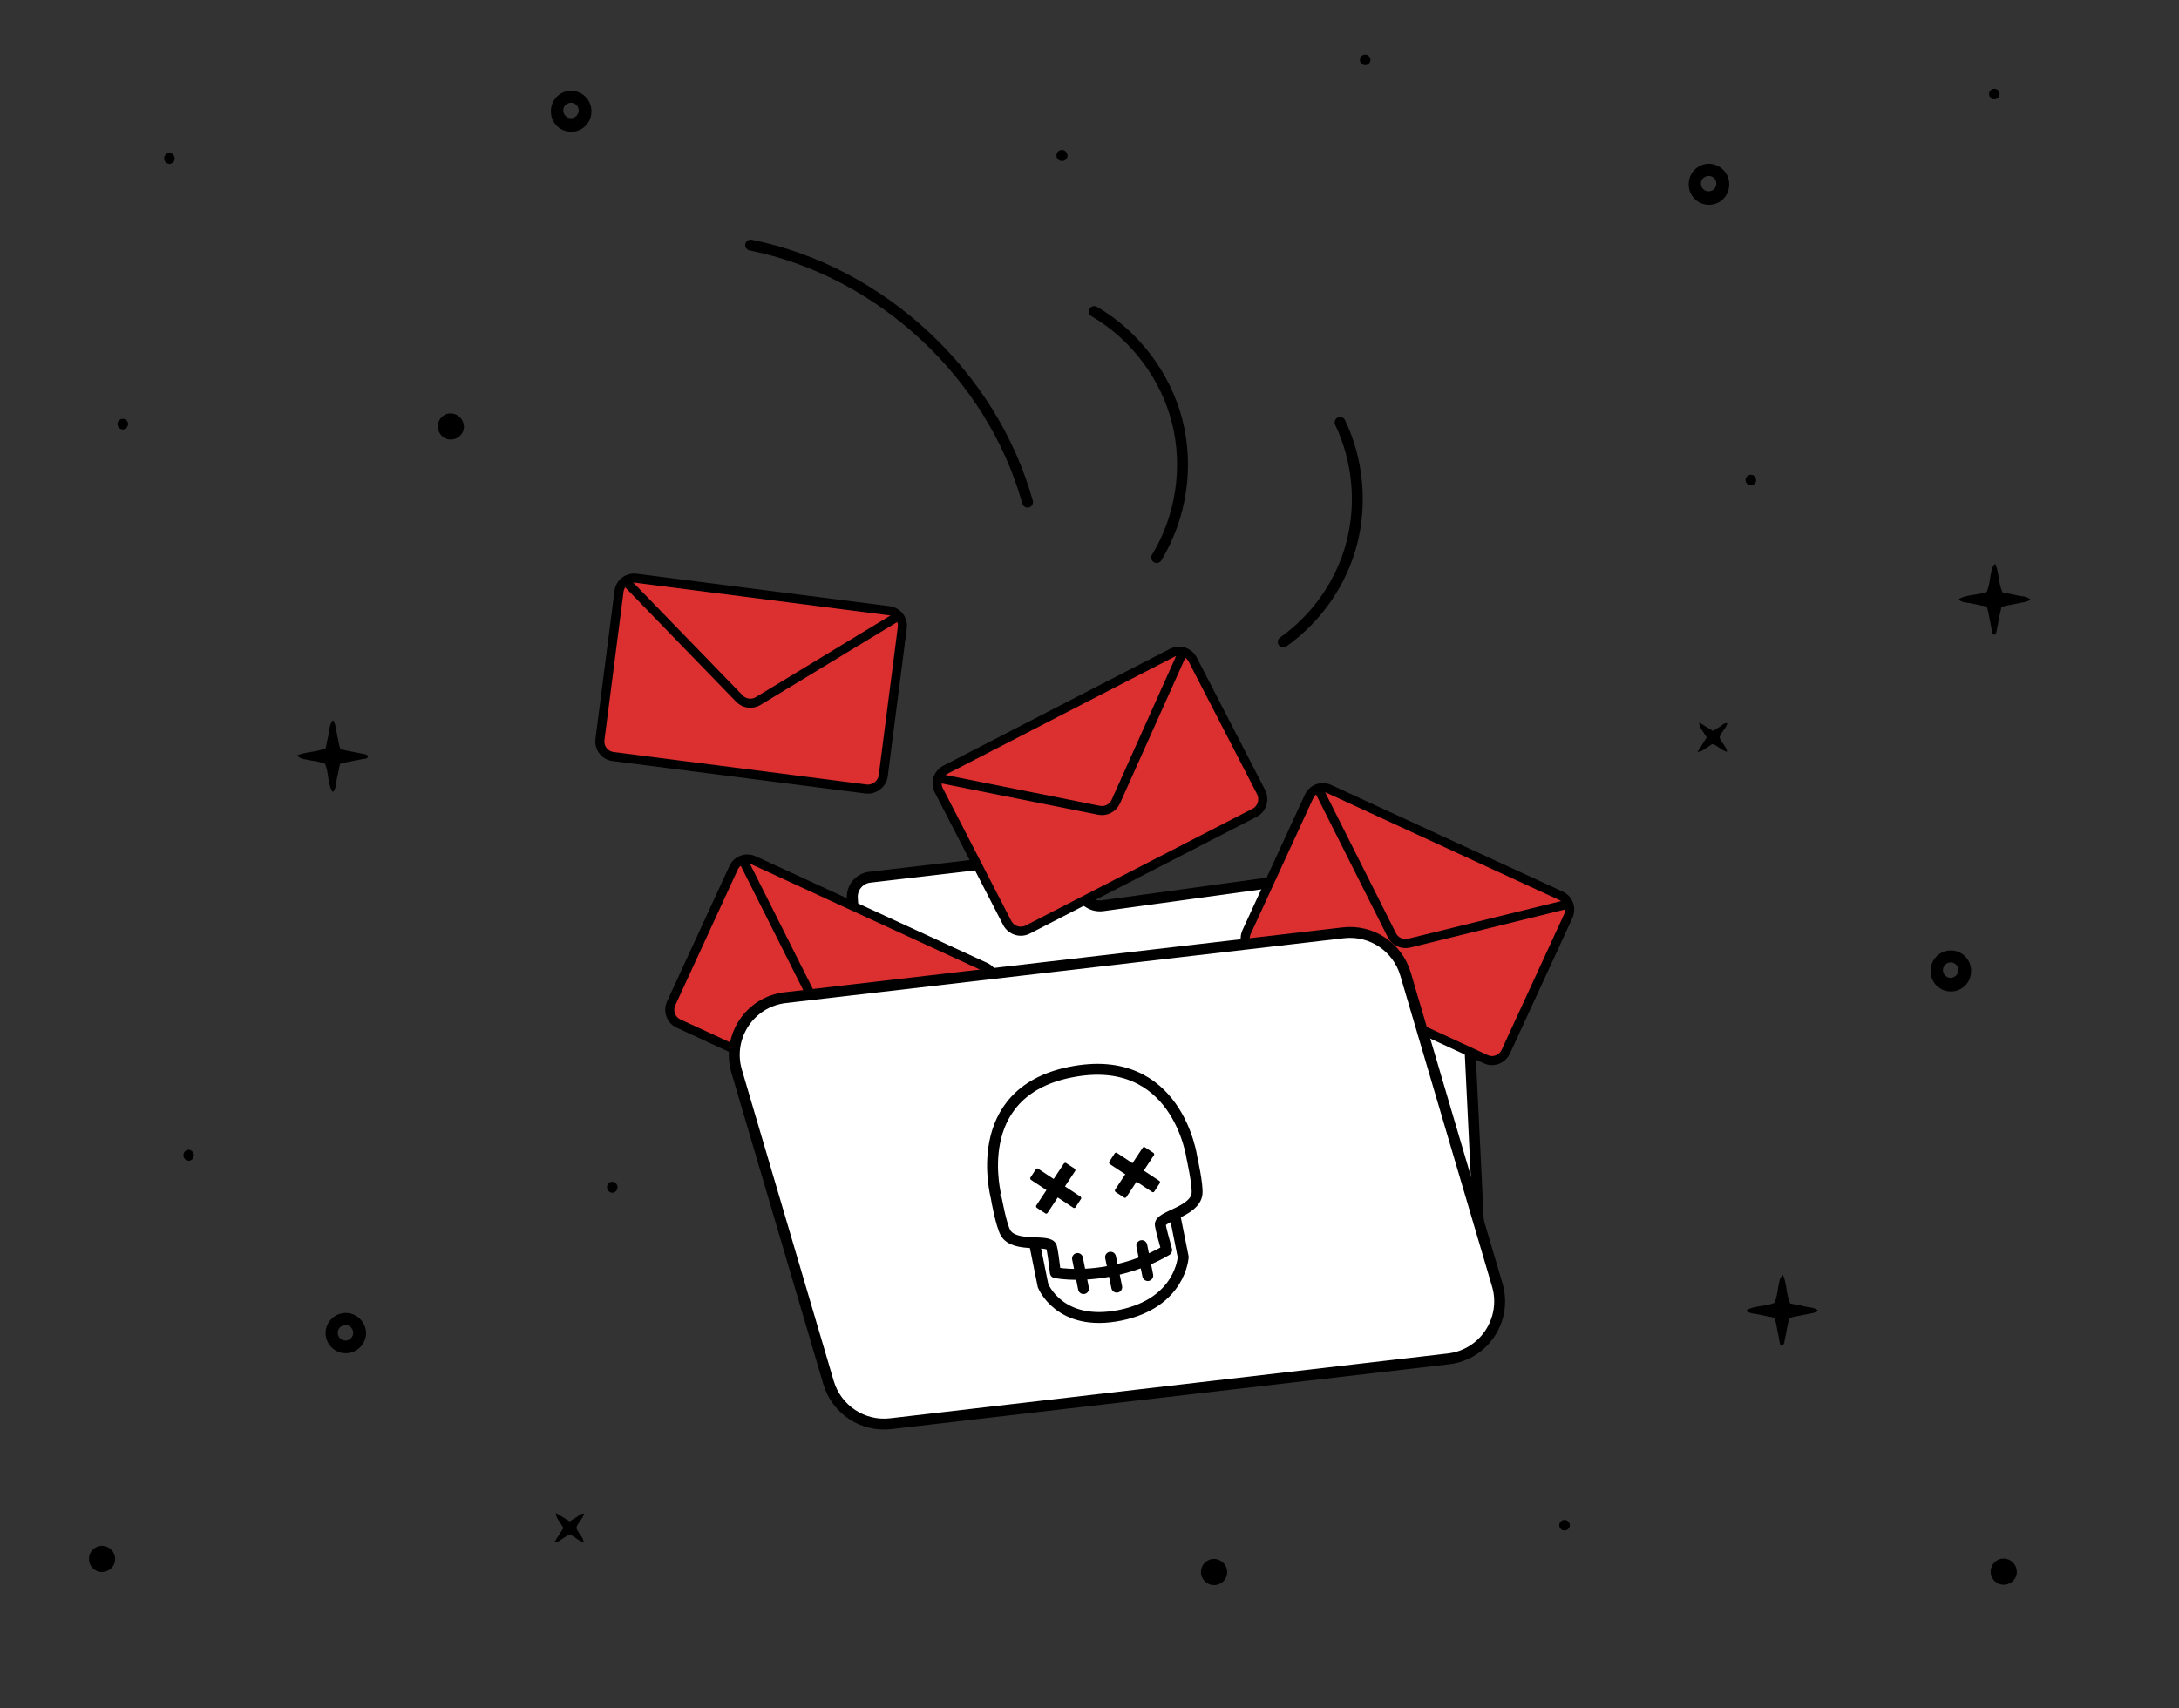<?xml version="1.0" encoding="utf-8"?>
<!-- Generator: Adobe Illustrator 28.0.0, SVG Export Plug-In . SVG Version: 6.00 Build 0)  -->
<svg version="1.1" xmlns="http://www.w3.org/2000/svg" xmlns:xlink="http://www.w3.org/1999/xlink" x="0px" y="0px"
	 viewBox="0 0 1200 941" style="enable-background:new 0 0 1200 941;" xml:space="preserve">
<rect x="0" y="0" width="1200" height="941" fill="#333333" stroke="none"/>
<style type="text/css">
	.st0{fill:#FFFFFF;stroke:#000000;stroke-width:6;stroke-linecap:round;stroke-linejoin:round;stroke-miterlimit:10;}
	.st1{fill:#DC2F2F;stroke:#000000;stroke-width:5;stroke-miterlimit:10;}
	.st2{fill:none;stroke:#000000;stroke-width:5;stroke-miterlimit:10;}
	.st3{fill:#FFFFFF;}
	.st4{fill:none;stroke:#000000;stroke-width:6;stroke-linecap:round;stroke-linejoin:round;stroke-miterlimit:10;}
</style>
<g id="Capa_1">
	<path d="M202.8,416.5c-1.2-1.4-3-1.2-4.6-1.6c-1.8-0.5-3.8-0.7-5.6-1.1l-5.1-1.1c-0.4-1.1-0.7-2.1-0.9-3.2l-2-10.2
		c-0.3-1-0.7-1.9-1.2-2.7c-2.1,2.4-1.8,5.3-2.4,7.7s-1.1,5.2-1.6,7.8c-5,2.3-10.7,1.8-15.8,4c1.8,1.7,1.8,1.7,7.7,2.8
		c2.6,0.3,5.2,0.9,7.7,1.8c2.1,5,1.4,10.5,3.9,15.2c0,0.1,0.3,0.1,0.7,0.2c1.6-2.2,1.4-5,2-7.5c0.6-2.5,1.1-5.2,1.6-7.8
		c1.1-0.4,2.2-0.7,3.3-0.9l9.7-1.9C201.2,418,202.3,418,202.8,416.5z"/>
	<path d="M940.8,90.2L940.8,90.2c-5.9,0.2-10.7,5-10.8,11c0,0.1,0,0.2,0,0.3c-0.1,6.2,4.8,11.2,11,11.3c6.2,0.1,11.2-4.8,11.3-11
		v-0.7C952.1,95,946.9,90.1,940.8,90.2z M940.9,105.4c-2.3,0-4.2-1.9-4.2-4.3c0-2.3,1.9-4.2,4.3-4.2h0.4c2.3,0.3,3.9,2.2,3.8,4.5
		C945.1,103.6,943.2,105.4,940.9,105.4z"/>
	<path d="M314.2,50L314.2,50c-5.9,0.2-10.7,5-10.8,11c0,0.1,0,0.2,0,0.3c-0.1,6.2,4.8,11.2,11,11.3c6.2,0.1,11.2-4.8,11.3-11v-0.7
		C325.5,54.7,320.4,49.9,314.2,50z M314.4,65.1c-2.3,0-4.2-1.9-4.2-4.3c0-2.3,1.9-4.2,4.3-4.2h0.4c2.3,0.3,3.9,2.2,3.8,4.5
		C318.5,63.4,316.6,65.2,314.4,65.1z"/>
	<path d="M1074,523.5L1074,523.5c-5.9,0.2-10.7,5-10.8,11c0,0.1,0,0.2,0,0.3c-0.1,6.2,4.8,11.2,11,11.3c6.2,0.1,11.2-4.8,11.3-11
		v-0.7C1085.3,528.2,1080.2,523.3,1074,523.5z M1074.2,538.6c-2.3,0-4.2-1.9-4.2-4.3c0-2.3,1.9-4.2,4.3-4.2h0.4
		c2.3,0.3,3.9,2.2,3.8,4.5C1078.3,536.9,1076.4,538.6,1074.2,538.6z"/>
	<path d="M190.1,723.2c-5.9,0.2-10.7,5-10.8,10.9c-0.1,6,4.7,11.1,10.7,11.3c6.1,0.2,11.3-4.6,11.6-10.7V734
		C201.3,727.9,196.3,723.1,190.1,723.2z M190.2,738.4c-2.3,0-4.2-1.9-4.2-4.3c0-2.3,1.9-4.2,4.3-4.2h0.4c2.3,0.3,3.9,2.2,3.8,4.5
		C194.4,736.6,192.5,738.4,190.2,738.4z"/>
	<path d="M310.3,841.6l-5.1,8c0.8-0.1,1.7-0.3,2.4-0.6l5.8-3.8c3,0.8,4.9,3.6,8.1,4.3c-0.4-3.3-3.4-5-4.1-8c0.7-2.7,3.4-4.6,4.3-7.8
		c-2-0.1-3,1.2-4.2,2l-3.8,2.3l-7.6-4.7c0.4,2.5,0.4,2.5,1.7,4.4L310.3,841.6L310.3,841.6z"/>
	<path d="M939.9,406.2l-5.1,8c0.8-0.1,1.7-0.3,2.4-0.6l5.8-3.8c3,0.8,4.9,3.6,8.1,4.3c-0.4-3.3-3.4-5-4.1-8c0.7-2.7,3.4-4.6,4.3-7.8
		c-2-0.1-3,1.2-4.2,2l-3.8,2.3l-7.6-4.7c0.4,2.5,0.4,2.5,1.7,4.4L939.9,406.2L939.9,406.2z"/>
	<path d="M1098.4,349.7c1.4-1.2,1.2-3,1.6-4.6c0.5-1.8,0.7-3.8,1.1-5.6l1.1-5.1c1-0.4,2.1-0.7,3.2-0.9l10.2-2c1-0.3,1.9-0.7,2.7-1.2
		c-2.4-2.1-5.3-1.8-7.7-2.4s-5.2-1.1-7.8-1.6c-2.3-5-1.8-10.7-4-15.8c-1.7,1.8-1.7,1.8-2.8,7.7c-0.3,2.6-0.9,5.2-1.8,7.7
		c-5,2.1-10.5,1.4-15.2,3.9c-0.1,0-0.1,0.3-0.2,0.7c2.3,1.6,5,1.4,7.5,2c2.5,0.6,5.2,1.1,7.8,1.6c0.4,1.1,0.7,2.2,0.9,3.3
		c0.7,3.2,1.2,6.4,1.9,9.7C1096.9,348.1,1096.9,349.2,1098.4,349.7L1098.4,349.7z"/>
	<path d="M981.5,741.4c1.4-1.2,1.2-3,1.6-4.6c0.5-1.8,0.7-3.8,1.1-5.6l1.1-5.1c1-0.4,2.1-0.7,3.2-0.9l10.2-2c1-0.3,1.9-0.7,2.7-1.2
		c-2.4-2.1-5.3-1.8-7.7-2.4c-2.4-0.7-5.2-1.1-7.8-1.6c-2.3-5-1.8-10.7-4-15.8c-1.7,1.8-1.7,1.8-2.8,7.7c-0.3,2.6-0.9,5.2-1.8,7.7
		c-5,2.1-10.5,1.4-15.2,3.9c-0.1,0-0.1,0.3-0.2,0.7c2.3,1.6,5,1.4,7.5,2s5.2,1.1,7.8,1.6c0.4,1.1,0.7,2.2,0.9,3.3
		c0.7,3.2,1.2,6.4,1.9,9.7C980.1,739.7,980.1,740.9,981.5,741.4L981.5,741.4z"/>
	<path d="M585,82.6c-1.7-0.1-3.1,1.2-3.2,2.9c-0.1,1.7,1.2,3.1,2.9,3.2c0.1,0,0.2,0,0.3,0c1.7-0.1,3-1.5,2.9-3.2
		C587.7,83.9,586.5,82.7,585,82.6z"/>
	<path d="M337.2,650.9c-1.7,0.1-3,1.5-2.9,3.2c0.1,1.5,1.3,2.8,2.9,2.9c1.7-0.1,3-1.5,2.9-3.2C340,652.3,338.8,651,337.2,650.9z"/>
	<path d="M103.9,633.3c-1.7,0.1-3,1.5-2.9,3.2c0.1,1.5,1.3,2.8,2.9,2.9c1.7-0.1,3-1.5,2.9-3.2C106.6,634.6,105.4,633.4,103.9,633.3z
		"/>
	<path d="M93.3,84.2c-1.7,0.1-3,1.5-2.9,3.2c0.1,1.5,1.3,2.8,2.9,2.9c1.7-0.1,3-1.5,2.9-3.2C96.1,85.5,94.8,84.3,93.3,84.2z"/>
	<path d="M1103.6,858.5c-4-0.1-7.3,3.1-7.3,7.1c-0.1,4,3.1,7.3,7.1,7.3c4,0.1,7.3-3.1,7.3-7.1c0,0,0,0,0,0v-0.1
		C1110.6,861.8,1107.5,858.6,1103.6,858.5z"/>
	<path d="M668.7,858.7c-4-0.1-7.3,3.1-7.3,7.1c-0.1,4,3.1,7.3,7.1,7.3c4,0.1,7.3-3.1,7.3-7.1c0,0,0,0,0,0v-0.1
		C675.8,862,672.6,858.8,668.7,858.7z"/>
	<path d="M56.3,851.5c-4-0.1-7.3,3.1-7.3,7.1c-0.1,4,3.1,7.3,7.1,7.3s7.3-3.1,7.3-7.1c0,0,0,0,0,0v-0.1
		C63.4,854.8,60.3,851.6,56.3,851.5L56.3,851.5z"/>
	<path d="M248.4,227.7c-4-0.1-7.3,3.1-7.3,7.1s3.1,7.3,7.1,7.3s7.3-3.1,7.3-7.1c0,0,0,0,0,0V235C255.4,231,252.3,227.9,248.4,227.7
		L248.4,227.7z"/>
	<path d="M964.4,261.5c-1.6-0.1-3,1.1-3.1,2.7c-0.1,1.6,1.1,3,2.7,3.1c1.6,0.1,3-1.1,3.1-2.7l0,0C967.2,263,966,261.6,964.4,261.5z"
		/>
	<path d="M752,30.1c-1.6-0.1-3,1.1-3.1,2.7c-0.1,1.6,1.1,3,2.7,3.1c1.6,0.1,3-1.1,3.1-2.7l0,0C754.8,31.6,753.6,30.2,752,30.1z"/>
	<path d="M861.8,837.2c-1.6-0.1-3,1.1-3.1,2.7c-0.1,1.6,1.1,3,2.7,3.1c1.6,0.1,3-1.1,3.1-2.7l0,0
		C864.6,838.7,863.4,837.3,861.8,837.2z"/>
	<path d="M1098.5,48.9c-1.6-0.1-3,1.1-3.1,2.7c-0.1,1.6,1.1,3,2.7,3.1c1.6,0.1,3-1.1,3.1-2.7l0,0C1101.3,50.4,1100.1,49,1098.5,48.9
		z"/>
	<path d="M67.8,230.7c-1.6-0.1-3,1.1-3.1,2.7c-0.1,1.6,1.1,3,2.7,3.1c1.6,0.1,3-1.1,3.1-2.7l0,0C70.7,232.2,69.5,230.8,67.8,230.7z"
		/>
</g>
<g id="_x32_">
	<path class="st0" d="M472.7,555l-3.3-60.5c-0.3-5.7,3.9-10.6,9.5-11.3l78.8-9.2c2.4-0.3,4.9,0.3,6.9,1.5l35.2,21.8
		c2.2,1.4,4.8,1.9,7.4,1.6L770,476.5c19.5-2.7,36.8,12.9,36.2,32.6l10.5,215.7L472.7,555z"/>
	<g>
		<path class="st1" d="M690.9,447.7L566,512c-4.1,2.1-9.1,0.5-11.3-3.6L517,435.3c-2.1-4.1-0.5-9.1,3.6-11.3l124.9-64.4
			c4.1-2.1,9.1-0.5,11.3,3.6l37.7,73.1C696.6,440.5,695,445.6,690.9,447.7z"/>
		<path class="st2" d="M516.6,428.6l88.6,17.7c3.8,0.8,7.7-1.2,9.3-4.8l37-82.5"/>
	</g>
	<g>
		<path class="st1" d="M477,434.6l-139.4-17.9c-4.6-0.6-7.8-4.8-7.2-9.4l10.5-81.6c0.6-4.6,4.8-7.8,9.4-7.2l139.4,17.9
			c4.6,0.6,7.8,4.8,7.2,9.4l-10.5,81.6C485.7,431.9,481.5,435.1,477,434.6z"/>
		<path class="st2" d="M344.3,319.9l62.9,64.9c2.7,2.8,7,3.4,10.4,1.3l77.3-46.9"/>
	</g>
	<g>
		<path class="st1" d="M501.3,622.7l-127.6-58.9c-4.2-1.9-6-6.9-4.1-11.1l34.4-74.7c1.9-4.2,6.9-6,11.1-4.1l127.6,58.8
			c4.2,1.9,6,6.9,4.1,11.1l-34.4,74.7C510.4,622.8,505.5,624.6,501.3,622.7z"/>
		<path class="st2" d="M409.1,473.6l40.6,80.8c1.7,3.5,5.7,5.3,9.5,4.4l87.8-21.6"/>
	</g>
	<g>
		<path class="st1" d="M818.2,583.4l-127.6-58.9c-4.2-1.9-6-6.9-4.1-11.1l34.4-74.7c1.9-4.2,6.9-6,11.1-4.1l127.6,58.8
			c4.2,1.9,6,6.9,4.1,11.1l-34.4,74.7C827.3,583.5,822.3,585.4,818.2,583.4z"/>
		<path class="st2" d="M725.9,434.3l40.6,80.8c1.7,3.5,5.7,5.3,9.5,4.4l87.8-21.6"/>
	</g>
	<path class="st0" d="M797.7,748.5l-307.2,35.7c-15.4,1.8-29.8-7.8-34.2-22.6l-50.6-171.5c-5.6-18.9,7.2-38.4,26.9-40.6l307.2-35.7
		c15.4-1.8,29.8,7.8,34.2,22.6l50.6,171.5C830.1,726.8,817.3,746.2,797.7,748.5z"/>
	<g>
		<g>
			<path d="M576,669.6c-0.4,0-0.8-0.1-1.1-0.3l-4.6-3c-0.4-0.3-0.7-0.7-0.8-1.2s0-1,0.3-1.5l5-7.6l-7.6-5c-0.9-0.6-1.1-1.8-0.5-2.7
				l3-4.6c0.4-0.5,1-0.9,1.6-0.9c0.4,0,0.8,0.1,1.1,0.3l7.6,5l5-7.6c0.4-0.5,1-0.9,1.6-0.9c0.4,0,0.8,0.1,1.1,0.3l4.6,3
				c0.4,0.3,0.7,0.7,0.8,1.2c0.1,0.5,0,1-0.3,1.5l-5,7.6l7.6,5c0.9,0.6,1.1,1.8,0.5,2.7l-3,4.6c-0.4,0.5-1,0.9-1.6,0.9l0,0
				c-0.4,0-0.8-0.1-1.1-0.3l-7.6-5l-5,7.6C577.3,669.2,576.7,669.6,576,669.6z"/>
			<path class="st3" d="M586.7,640.5c0.1,0,0.3,0,0.5,0.2l4.6,3c0.4,0.3,0.6,0.9,0.3,1.3l-4.5,6.8l-1.1,1.7l1.7,1.1l6.8,4.5
				c0.4,0.3,0.6,0.9,0.3,1.3l-3,4.6c-0.2,0.3-0.5,0.4-0.8,0.4c-0.1,0-0.3,0-0.5-0.2l-6.8-4.5l-1.7-1.1l-1.1,1.7l-4.5,6.8
				c-0.2,0.3-0.5,0.4-0.8,0.4c-0.1,0-0.3,0-0.5-0.2l-4.6-3c-0.4-0.3-0.6-0.9-0.3-1.3l4.5-6.8l1.1-1.7l-1.7-1.1l-6.8-4.5
				c-0.4-0.3-0.6-0.9-0.3-1.3l3-4.6c0.2-0.3,0.5-0.4,0.8-0.4c0.1,0,0.3,0,0.5,0.2l6.8,4.5l1.7,1.1l1.1-1.7l4.5-6.8
				C586.1,640.7,586.4,640.5,586.7,640.5 M586.7,638.5c-1,0-1.9,0.5-2.5,1.3l-4.5,6.8l-6.8-4.5c-0.5-0.3-1.1-0.5-1.6-0.5
				c-1,0-1.9,0.5-2.5,1.3l-3,4.6c-0.9,1.4-0.5,3.2,0.8,4.1l6.8,4.5l-4.5,6.8c-0.9,1.4-0.5,3.2,0.8,4.1l4.6,3
				c0.5,0.3,1.1,0.5,1.6,0.5c1,0,1.9-0.5,2.5-1.3l4.5-6.8l6.8,4.5c0.5,0.3,1.1,0.5,1.6,0.5c1,0,1.9-0.5,2.5-1.3l3-4.6
				c0.9-1.4,0.5-3.2-0.8-4.1l-6.8-4.5l4.5-6.8c0.9-1.4,0.5-3.2-0.8-4.1l-4.6-3C587.8,638.7,587.3,638.5,586.7,638.5L586.7,638.5z"/>
		</g>
		<g>
			<path d="M619.4,660.8c-0.4,0-0.8-0.1-1.1-0.3l-4.6-3c-0.9-0.6-1.1-1.8-0.5-2.7l5-7.6l-7.6-5c-0.4-0.3-0.7-0.7-0.8-1.2
				c-0.1-0.5,0-1,0.3-1.5l3-4.6c0.4-0.5,1-0.9,1.6-0.9c0.4,0,0.8,0.1,1.1,0.3l7.6,5l5-7.6c0.4-0.5,1-0.9,1.6-0.9
				c0.4,0,0.8,0.1,1.1,0.3l4.6,3c0.4,0.3,0.7,0.7,0.8,1.2c0.1,0.5,0,1-0.3,1.5l-5,7.6l7.6,5c0.9,0.6,1.1,1.8,0.5,2.7l-3,4.6
				c-0.4,0.5-1,0.9-1.6,0.9l0,0c-0.4,0-0.8-0.1-1.1-0.3l-7.6-5l-5,7.6C620.7,660.5,620.1,660.8,619.4,660.8z"/>
			<path class="st3" d="M630.1,631.8c0.1,0,0.3,0,0.5,0.2l4.6,3c0.4,0.3,0.6,0.9,0.3,1.3l-4.5,6.8l-1.1,1.7l1.7,1.1l6.8,4.5
				c0.4,0.3,0.6,0.9,0.3,1.3l-3,4.6c-0.2,0.3-0.5,0.4-0.8,0.4c-0.1,0-0.3,0-0.5-0.2l-6.8-4.5l-1.7-1.1l-1.1,1.7l-4.5,6.8
				c-0.2,0.3-0.5,0.4-0.8,0.4c-0.1,0-0.3,0-0.5-0.2l-4.6-3c-0.4-0.3-0.6-0.9-0.3-1.3l4.5-6.8l1.1-1.7l-1.7-1.1l-6.8-4.5
				c-0.4-0.3-0.6-0.9-0.3-1.3l3-4.6c0.2-0.3,0.5-0.4,0.8-0.4c0.1,0,0.3,0,0.5,0.2l6.8,4.5l1.7,1.1l1.1-1.7l4.5-6.8
				C629.5,631.9,629.8,631.8,630.1,631.8 M630.1,629.8c-1,0-1.9,0.5-2.5,1.3l-4.5,6.8l-6.8-4.5c-0.5-0.3-1.1-0.5-1.6-0.5
				c-1,0-1.9,0.5-2.5,1.3l-3,4.6c-0.9,1.4-0.5,3.2,0.8,4.1l6.8,4.5l-4.5,6.8c-0.9,1.4-0.5,3.2,0.8,4.1l4.6,3
				c0.5,0.3,1.1,0.5,1.6,0.5c1,0,1.9-0.5,2.5-1.3l4.5-6.8l6.8,4.5c0.5,0.3,1.1,0.5,1.6,0.5c1,0,1.9-0.5,2.5-1.3l3-4.6
				c0.9-1.4,0.5-3.2-0.8-4.1l-6.8-4.5l4.5-6.8c0.9-1.4,0.5-3.2-0.8-4.1l-4.6-3C631.2,629.9,630.7,629.8,630.1,629.8L630.1,629.8z"/>
		</g>
	</g>
	<path class="st4" d="M581.5,701.1c18.5,2.9,42.7-1.6,60.9-12.4l0.1-0.2c-1.6-5.7-3.2-11.6-3.5-13.8c-0.7-4.8,18.9-7.1,20.2-17
		c0.6-4.9-2.8-20-2.8-20s-7.9-59.1-67.1-47.1c-56.5,11.4-40.6,68.7-40.7,68.9c0,0.2,2.7,15.3,5.2,19.6c5,8.6,24,3.1,25.3,7.8
		c0.6,2.2,1.4,8.2,2.1,14.1L581.5,701.1z"/>
	<g>
		<line class="st4" x1="611.6" y1="692.5" x2="615" y2="709"/>
		<line class="st4" x1="593.4" y1="693.2" x2="596.7" y2="709.8"/>
		<line class="st4" x1="628.8" y1="686.1" x2="632.1" y2="702.6"/>
	</g>
	<path class="st4" d="M569.6,684.3l4.8,23.8c0,0,9,23.1,42.4,16.4c33.5-6.8,34.8-32.1,34.8-32.1l-4.6-23"/>
	<path class="st4" d="M413.4,135c71.6,14.4,132.9,71.3,152.5,141.6"/>
	<path class="st4" d="M602.6,171.6c22.4,13,39.3,35.4,45.7,60.5c6.4,25.2,2.2,52.8-11.3,75"/>
	<path class="st4" d="M738,232.7c9.8,20.4,12.1,44.3,6.5,66.2s-19.3,41.6-37.8,54.7"/>
</g>
</svg>
